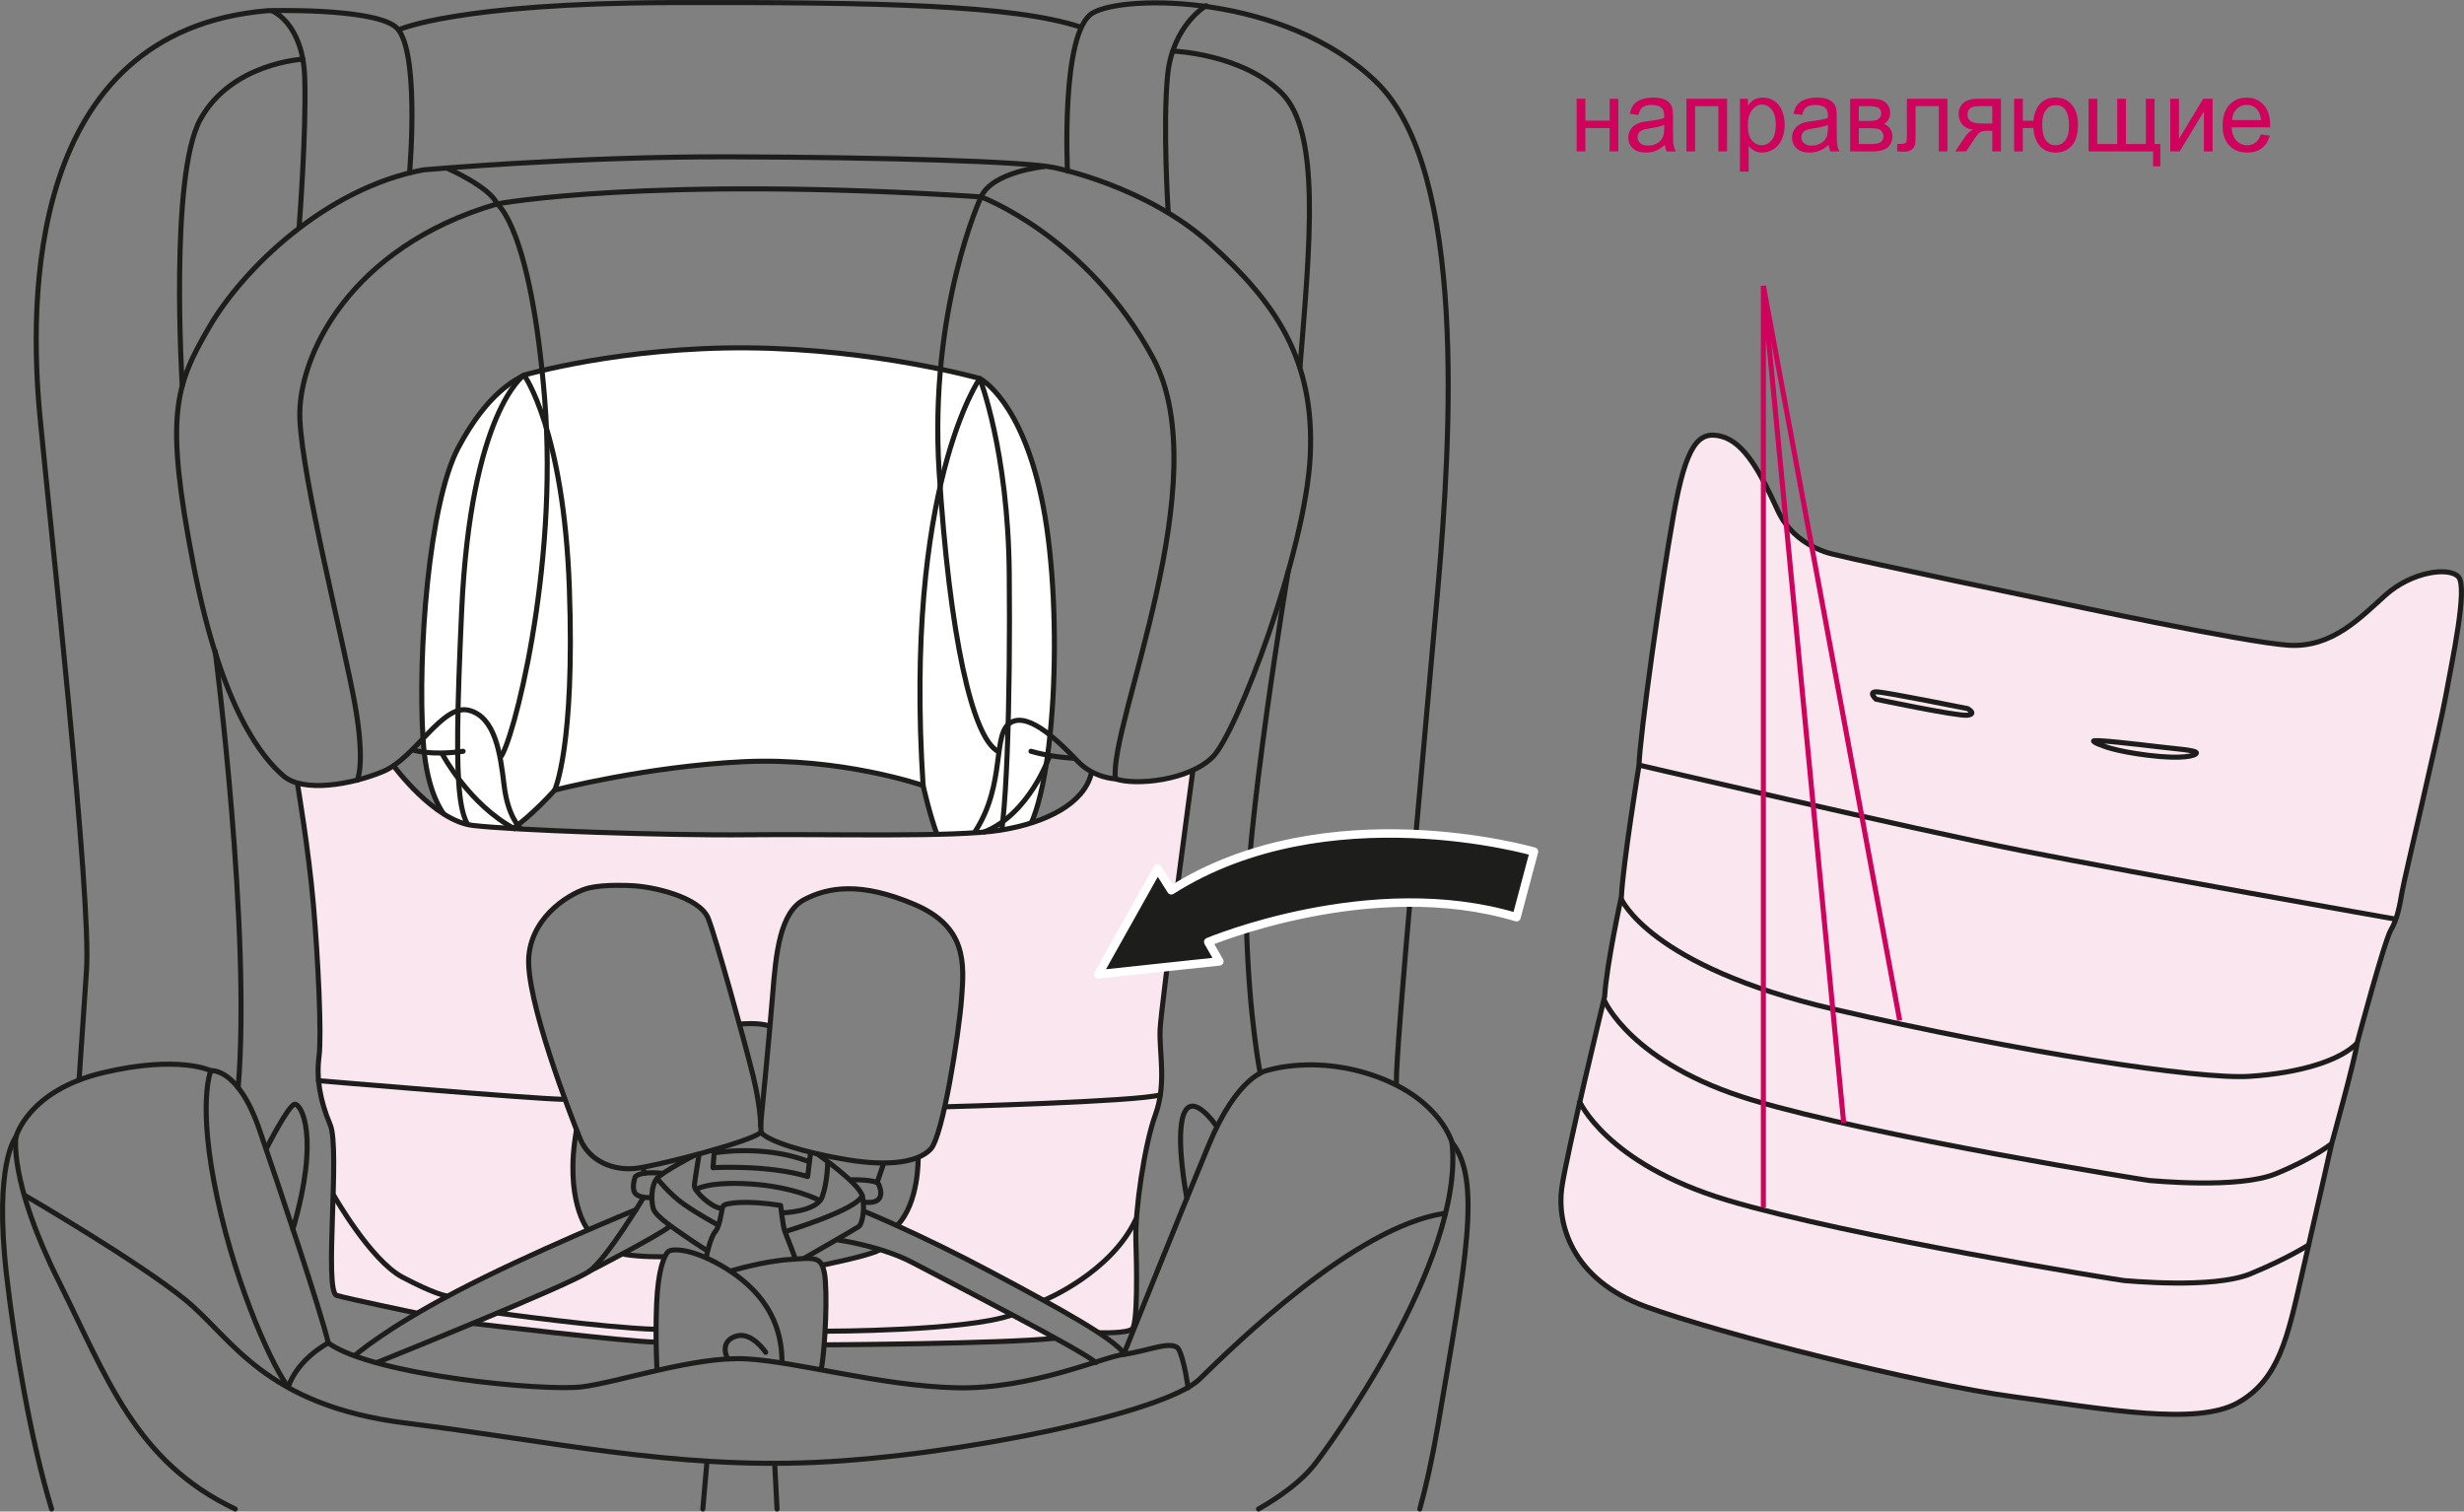 <?xml version="1.0" encoding="UTF-8"?>
<!DOCTYPE svg PUBLIC "-//W3C//DTD SVG 1.1//EN" "http://www.w3.org/Graphics/SVG/1.1/DTD/svg11.dtd">
<!-- Creator: CorelDRAW 2018 (64-Bit) -->
<svg xmlns="http://www.w3.org/2000/svg" xml:space="preserve" width="51.412mm" height="31.537mm" version="1.1" style="shape-rendering:geometricPrecision; text-rendering:geometricPrecision; image-rendering:optimizeQuality; fill-rule:evenodd; clip-rule:evenodd"
viewBox="0 0 3247.32 1991.97"
 xmlns:xlink="http://www.w3.org/1999/xlink">
 <rect x="0" y="0" width="3247.32" height="1991.97" fill="#808080" stroke="none"/>
 <defs>
  <style type="text/css">
   <![CDATA[
    .str1 {stroke:#1D1D1B;stroke-width:6.68;stroke-miterlimit:10}
    .str3 {stroke:#CF035C;stroke-width:6.68;stroke-miterlimit:10}
    .str0 {stroke:#1D1D1B;stroke-width:6.68;stroke-linecap:round;stroke-linejoin:round;stroke-miterlimit:10}
    .str2 {stroke:white;stroke-width:11.14;stroke-linecap:round;stroke-linejoin:round;stroke-miterlimit:10}
    .fil1 {fill:none;fill-rule:nonzero}
    .fil3 {fill:#1D1D1B;fill-rule:nonzero}
    .fil0 {fill:white;fill-rule:nonzero}
    .fil2 {fill:#FAE6EF;fill-rule:nonzero}
    .fil4 {fill:#CF035C;fill-rule:nonzero}
   ]]>
  </style>
 </defs>
 <g id="Слой_x0020_1">
  <path class="fil0" d="M731 1041.23c0,0 -55.33,62.68 -85.21,64.17 -29.82,1.45 -80.66,-16.38 -88.15,-130.01 -7.45,-113.53 7.48,-312.26 46.32,-385.46 38.84,-73.24 76.21,-89.58 86.7,-95.63 0,0 128.43,-37.37 295.81,-35.88 167.39,1.47 304.82,40.37 304.82,40.37 0,0 56.71,28.39 83.63,168.74 26.88,140.51 16.47,388.56 -28.3,437.87 -44.92,49.27 -100.23,23.93 -110.68,-2.98 -10.4,-26.94 -19.38,-67.23 -19.38,-67.23 0,0 -107.58,-37.32 -236.04,-31.44 -128.5,6.08 -249.54,37.47 -249.54,37.47z"/>
  <path class="fil1 str0" d="M731 1041.23c0,0 -55.33,62.68 -85.21,64.17 -29.82,1.45 -80.66,-16.38 -88.15,-130.01 -7.45,-113.53 7.48,-312.26 46.32,-385.46 38.84,-73.24 76.21,-89.58 86.7,-95.63 0,0 128.43,-37.37 295.81,-35.88 167.39,1.47 304.82,40.37 304.82,40.37 0,0 56.71,28.39 83.63,168.74 26.88,140.51 16.47,388.56 -28.3,437.87 -44.92,49.27 -100.23,23.93 -110.68,-2.98 -10.4,-26.94 -19.38,-67.23 -19.38,-67.23 0,0 -107.58,-37.32 -236.04,-31.44 -128.5,6.08 -249.54,37.47 -249.54,37.47z"/>
  <path class="fil1 str0" d="M731 1041.23c0,0 26.85,-56.86 19.36,-266 -7.46,-209.14 -59.69,-280.93 -59.69,-280.93 0,0 -70.32,47.79 -82.27,310.79 -11.92,262.93 -4.43,283.94 29.99,300.32"/>
  <path class="fil1 str0" d="M1216.57 1035.2c-25.49,-394.44 74.73,-536.38 74.73,-536.38 0,0 37.35,95.62 38.79,256.96 1.54,161.34 -2.89,348.16 -17.87,373.59"/>
  <path class="fil2" d="M519.16 1009.55c0,0 -65.13,33.58 -127.76,24.13 0,0 18.76,119.26 23.31,177.79 4.5,58.58 10.23,149.49 6.52,177.35 -3.69,27.87 -1.2,51.65 3.32,64.79 4.48,13.11 13.88,33.98 14.73,55.71 0.8,21.66 -1.25,88.08 -2.43,121.66 -1.24,33.58 0,73.71 8.98,77.01 9,3.26 101.2,22.95 101.2,22.95 0,0 90.51,-47.57 129.46,-66.38 38.9,-18.81 98.31,-44.63 98.31,-44.63 0,0 -32,-42.21 -13.13,-130.27 0,0 -41.78,-97.95 -59.85,-180.26 -17.96,-82.36 24.22,-115.89 65.59,-135.17 41.36,-19.3 136.75,-1.23 158.87,27.03 0,0 10.25,11.9 27.5,72.11 17.18,60.21 20.05,76.19 20.05,76.19 0,0 26.67,-3.32 40.15,2.45 0,0 8.96,-105.29 18.45,-131.13 9.42,-25.78 40.15,-55.26 102.4,-48.31 62.26,7.02 106.49,31.57 124.14,65.58 17.6,33.98 6.15,104.84 2.03,133.56 -4.12,28.68 -23.73,128.21 -32.78,139.66 -8.98,11.48 -17.6,14.77 -17.6,14.77 0,0 -3.68,60.59 -26.62,87.61 0,0 160.56,80.31 200.31,105.31 39.71,25 65.56,39.28 65.56,39.28 0,0 38.88,-0.8 43.41,-9.35 4.5,-8.63 4.9,-54.91 3.7,-86.88 -1.23,-31.93 1.2,-83.16 8.62,-121.71 7.33,-38.43 24.13,-85.14 24.98,-117.96 0.8,-32.76 -4.55,-58.91 2.85,-113.46 7.38,-54.5 38.08,-291.28 38.08,-291.28 0,0 -31.55,9.03 -49.53,10.28 -18.07,1.23 -36.86,3.3 -52.49,-2.05 0,0 -21.28,-3.68 -30.73,-7.75 0,0 -13.48,47.88 -72.09,63.43 -58.56,15.62 -91.31,19.3 -202.74,18.45 -111.41,-0.85 -360.93,-0.38 -401.43,-3.25 -40.56,-2.87 -130.31,-5.32 -149.54,-10.27 -19.25,-4.93 -62.28,-33.18 -93.81,-76.99z"/>
  <path class="fil2" d="M875.92 1656.8c0,0 -36.43,-0.8 -52.83,-4.12 0,0 -111.03,53.3 -143.79,67.6 -32.76,14.35 -54.88,24.58 -54.88,24.58 0,0 112.23,11.5 143.79,15.15 31.53,3.73 95.41,9.85 95.41,9.85 0,0 0.44,-45.86 3.68,-72.53 3.32,-26.63 8.62,-40.53 8.62,-40.53z"/>
  <path class="fil2" d="M1084.88 1667.03c0,0 4.07,22.55 2.85,55.26 -1.24,32.82 -1.24,50.02 -1.24,50.02 0,0 144.63,-2.07 179.44,-2.07 34.83,0 122.08,-6.51 122.08,-6.51 0,0 -34,-22.6 -53.65,-31.6 -19.68,-8.96 -90.16,-46.63 -109.38,-56.06 -19.28,-9.47 -44.66,-23.75 -67.61,-29.48 0,0 -43.03,16.76 -72.48,20.43z"/>
  <path class="fil1 str0" d="M379.88 1827.62c13.48,-38.11 52.83,-57.78 52.83,-57.78 -11.03,-45.45 -62.66,-199.11 -90.93,-281.44 -28.27,-82.31 -63.9,-77.39 -63.9,-77.39 0,0 -41.78,-20.93 -141.34,2.45 -99.56,23.35 -115.49,84.78 -115.49,84.78 0,0 -29.54,34.4 -12.3,183.11 10.57,91.46 31.85,217.34 59.25,307.27"/>
  <path class="fil1 str0" d="M1871.12 1988.63c8.14,-29.14 16.33,-65.42 24.04,-110.63 36.84,-216.32 57.74,-323.23 18.43,-372.39 0,0 -14.73,-55.28 -97.11,-86.01 -82.34,-30.75 -147.49,-8.6 -147.49,-8.6 0,0 -38.1,6.15 -76.18,98.31 -38.11,92.16 -111.82,275.27 -111.82,275.27"/>
  <path class="fil1 str0" d="M1565.8 1828.86c0,0 -4.95,-36.9 -12.3,-50.42 -7.37,-13.5 -41.78,2.45 -71.28,6.15 -29.48,3.72 -122.91,46.68 -222.42,44.27 -99.56,-2.49 -208.92,-34.42 -276.57,-38.12 -67.56,-3.69 -167.11,30.75 -216.25,36.88 -49.18,6.15 -274.05,-14.75 -334.3,-57.74"/>
  <path class="fil1 str0" d="M310.03 1988.63c-131.52,-62.16 -169.11,-173.18 -232.49,-299.88 -66.33,-132.74 -56.53,-190.52 -56.53,-190.52"/>
  <path class="fil1 str0" d="M1658.58 1988.63c46.56,-26.71 65.32,-48.14 73.14,-57.77 15.97,-19.68 199.11,-269.17 181.86,-425.23"/>
  <path class="fil1 str0" d="M33.31 1575.68c0,0 149.93,87.23 211.37,137.66 61.48,50.36 103.21,138.84 291.27,162.17 188,23.42 351.46,60.23 539.52,51.61 188,-8.53 459.59,-65.09 505.08,-109.37 45.48,-44.21 205.21,-201.54 323.2,-218.72"/>
  <path class="fil1 str0" d="M277.86 1411c0,0 -18.45,43 8.6,168.37 27.05,125.36 76.21,227.37 93.4,248.25"/>
  <path class="fil1 str0" d="M518.73 1009.14c0,0 52.83,72.5 104.46,78.64 51.61,6.19 251.95,13.52 362.53,12.3 110.61,-1.25 271.58,3.72 333.05,-6.11 61.46,-9.89 109.36,-35.67 119.21,-73.77"/>
  <path class="fil1 str0" d="M392.15 1033.68c0,0 14.75,87.28 20.88,158.54 6.15,71.26 11.1,172.06 7.38,200.32 -3.65,28.27 1.25,57.76 14.77,89.73 13.5,31.93 -8.62,219.97 8.56,224.91 17.24,4.88 105.7,23.31 105.7,23.31"/>
  <path class="fil1 str0" d="M468.33 1785.82c0,0 36.87,-33.18 132.74,-83.58 95.88,-50.4 237.22,-108.13 237.22,-108.13"/>
  <path class="fil1 str0" d="M848.09 1578.14c0,0 -47.91,79.88 -71.28,97.06 -23.36,17.22 -280.2,120.46 -280.2,120.46"/>
  <path class="fil1 str0" d="M776.8 1675.21c0,0 90.93,-46.7 105.68,-58.98"/>
  <path class="fil1 str0" d="M623.2 1744.04c0,0 207.09,24.58 240.27,24.58"/>
  <path class="fil1 str0" d="M1086.51 1772.28c0,0 232.29,-1.23 302.3,-8.58"/>
  <path class="fil1 str0" d="M1104.33 1634.04c0,0 57.14,7.98 98.91,30.15 41.76,22.13 226.12,116.69 240.89,131.47"/>
  <path class="fil1 str0" d="M1139.36 1596.57c0,0 72.5,29.48 167.11,79.88 94.65,50.38 161.01,87.26 175.77,108.13"/>
  <path class="fil1 str0" d="M1449.01 1756.33c0,0 35.69,1.23 43.07,-4.93 7.38,-6.15 6.11,-81.11 4.88,-117.99 -1.18,-36.86 11.05,-124.11 25.85,-164.66 14.73,-40.58 4.86,-81.11 6.1,-111.84 1.25,-30.73 43.05,-340.43 43.05,-340.43"/>
  <path class="fil1 str0" d="M914.45 1522.85c0,0 -40.55,20.88 -48.55,30.12 -7.95,9.2 -7.95,29.48 -4.88,39.93 3.03,10.41 30.68,28.25 43,36.86 12.32,8.62 27.01,17.82 27.01,17.82"/>
  <path class="fil1 str0" d="M931.04 1655.54c0,0 4.96,-24.6 11.67,-32.58 6.78,-7.93 8,-30.1 10.45,-33.8 2.47,-3.68 28.88,-7.98 75.61,-0.61 0,0 3.05,25.8 4.88,32 1.85,6.08 12.3,30.7 14.13,38.08"/>
  <path class="fil1 str0" d="M1002.93 1492.1c0,0 0.6,-29.46 -10.43,-74.35 -11.05,-44.88 -47.93,-178.19 -58.98,-207.07 -11.05,-28.88 -74.95,-43.03 -103.83,-43.61 0,0 -32.58,-1.89 -53.5,3.08 -20.86,4.9 -74.35,34.42 -79.21,89.68 -4.95,55.33 55.26,210.77 67.56,240.89 12.3,30.08 44.83,42.98 75.56,38.68 30.75,-4.25 149.94,-34.98 162.84,-47.3"/>
  <path class="fil1 str0" d="M1002.3 1483.5c0,0 11.68,-117.38 15.98,-172.69 4.3,-55.26 9.82,-108.77 41.8,-125.34 31.95,-16.62 74.35,-23.38 144.39,6.13 70.05,29.55 66.4,78.03 62.7,125.36 -3.7,47.31 -24.6,180.06 -40.58,197.27 -15.93,17.18 -54.05,23.33 -109.97,14.12 -55.92,-9.22 -105.08,-24.55 -113.72,-36.25"/>
  <path class="fil1 str0" d="M1076.65 1520.37c0,0 55.3,38.71 59.63,55.28 4.3,16.62 0,37.52 -4.32,40.58 -4.28,3.06 -70.63,41.11 -70.63,41.11"/>
  <path class="fil1 str0" d="M865.9 1552.94c0,0 16.58,20.88 35.03,33.8 20.52,14.38 45.46,27.65 45.46,27.65"/>
  <path class="fil1 str0" d="M1034.85 1622.99c0,0 94.07,-28.28 101.43,-47.3"/>
  <path class="fil1 str0" d="M921.22 1522.24c0,0 -5.53,32.53 -6.13,39.91 -0.65,7.38 21.46,28.26 34.42,30.13"/>
  <path class="fil1 str0" d="M1030.59 1598.4c0,0 45.5,-1.24 52.87,-20.9 7.33,-19.65 7.33,-46.08 7.33,-46.08"/>
  <path class="fil1 str0" d="M916.91 1567.69c0,0 15.33,-11.07 72.48,-7.4 57.15,3.68 90.35,21.53 90.35,21.53"/>
  <path class="fil1 str0" d="M941.52 1515.47l-1.87 23.35c0,0 71.93,-4.32 124.76,11.65l3.68 -30.1"/>
  <path class="fil1 str0" d="M942.72 1519.13c0,0 63.3,-11.01 121.66,11.07"/>
  <path class="fil1 str0" d="M857.95 1578.14c0,0 -14.15,1.23 -20.28,-4.95 -6.17,-6.11 -0.62,-22.13 -0.62,-22.13 0,0 4.3,-7.93 35.05,-4.9"/>
  <path class="fil1 str0" d="M1122.77 1554.77c0,0 31.95,-0.58 35,5.53 3.08,6.1 9.85,27.05 -17.83,23.98"/>
  <line class="fil1 str0" x1="1164.54" y1="1533.25" x2="1156.59" y2= "1556.62" />
  <line class="fil1 str0" x1="846.87" y1="1538.82" x2="849.94" y2= "1546.17" />
  <path class="fil1 str0" d="M1210 1526.5c0,0 1.24,57.78 -27.03,87.86"/>
  <path class="fil1 str0" d="M865.9 1805.47c0,0 -2.43,-40.53 -0.57,-86.66 1.83,-46.03 10.4,-65.11 15.3,-69.41 4.95,-4.3 30.17,-4.3 68.85,17.81 38.68,22.15 81.11,59.63 81.11,127.83"/>
  <path class="fil1 str0" d="M964.22 1674.6c0,0 41.18,-12.3 75.59,-14.75 34.42,-2.47 42.38,-4.28 46.68,17.83 4.33,22.13 1.25,100.13 -4.3,127.21"/>
  <path class="fil1 str0" d="M875.76 1656.15c0,0 -31.33,0.63 -52.27,-3.07"/>
  <path class="fil1 str0" d="M774.38 1619.9c0,0 -30.77,-38.68 -14.72,-130.27"/>
  <path class="fil1 str0" d="M1084.03 1667.21c0,0 60.83,-12.28 74.35,-19.66"/>
  <path class="fil1 str0" d="M1009.09 1782.14c0,0 -17.85,-27.03 -38.1,-21.53 -20.28,5.53 -16,23.35 -11.65,30.12"/>
  <path class="fil1 str0" d="M975.29 1349.55c0,0 23.95,-2.48 38.1,2.41"/>
  <path class="fil1 str0" d="M685.87 1091.48c0,0 -16.58,-14.75 -21.51,-56.57 -4.95,-41.73 -11.65,-90.31 -46.7,-98.93 -35.03,-8.56 -70.03,62.7 -112.42,80.53 -42.4,17.82 -105.75,28.25 -131.53,6.15 -25.83,-22.13 -81.73,-85.41 -119.17,-280.22 -37.52,-194.77 -24,-233.52 20.88,-310.91 44.88,-77.43 154.22,-183.71 282.67,-207.69 0,0 202.13,-17.82 403.69,-17.18 201.54,0.58 388.36,6.08 427.04,14.13 0,0 120.41,23.33 205.85,100.14 85.41,76.81 138.24,151.76 132.11,279.59 -6.17,127.79 -97.11,365.61 -128.43,396.94 -31.33,31.35 -102.01,38.1 -128.42,28.88 0,0 -27.67,-0.6 -49.18,-22.73 -21.46,-22.13 -63.21,-65.78 -88.43,-51.63 -25.23,14.15 -6.2,79.9 -46.73,143.16"/>
  <path class="fil1 str0" d="M543.92 988.22c0,0 22.75,7.98 66.38,1.83"/>
  <path class="fil1 str0" d="M583.27 994.36c0,0 35,65.73 94.61,97.73"/>
  <path class="fil1 str0" d="M1415.87 999.3c0,0 -30.15,-1.27 -57.13,-9.25"/>
  <path class="fil1 str0" d="M1382.68 997.45c0,0 -25.83,74.94 -85.41,98.89"/>
  <path class="fil1 str0" d="M470.81 1028.17c0,0 11.07,-20.9 -3.09,-100.16 -14.1,-79.3 -68.79,-293.1 -72.51,-375.46 -3.68,-82.33 65.8,-227.35 259.93,-283.85 0,0 200.94,-37.55 637.81,-9.25 0,0 140.78,52.27 226.75,212.59 86.05,160.37 -58.36,483.01 -49.73,554.27"/>
  <path class="fil1 str0" d="M589.99 222.02c0,0 55.92,24.6 65.15,46.72 0,0 44.23,30.04 62.66,256.78 18.42,226.79 -43.01,456.57 -58.38,472.54"/>
  <path class="fil1 str0" d="M1375.96 219.53c0,0 -68.25,6.77 -83.02,39.93 0,0 -68.78,147.48 -55.26,361.93 13.48,214.45 43.63,353.33 78.64,369.28"/>
  <path class="fil1 str0" d="M104.18 1423.27c0,0 3.25,-45.88 9.82,-144.19 6.56,-98.29 -47.5,-583.33 -61.41,-730.84 -13.93,-147.46 -19.7,-507.05 299.83,-534.15 0,0 134.38,-4.1 167.98,20.52 33.58,24.53 19.66,189.2 19.66,189.2"/>
  <path class="fil1 str0" d="M526.91 38.68c0,0 77.05,-34.42 355.58,-35.25 278.58,-0.8 452.29,3.25 540.75,31.98"/>
  <path class="fil1 str0" d="M1406.84 225.47c0,0 -9,-182.73 32.8,-208.11 41.78,-25.38 254.75,-25.38 374.39,90.93 119.65,116.36 98.33,468.68 81.13,665.28 -17.17,196.66 -55.7,605.47 -54.93,653.81"/>
  <path class="fil1 str0" d="M1660.84 1414.31c0,0 -14.77,-72.95 -18.07,-192.61 -3.25,-119.59 54.94,-468.62 54.94,-468.62"/>
  <path class="fil1 str0" d="M1589.58 7.55c0,0 -44.25,25.42 -50.78,91.74 -6.57,66.42 0.78,180.28 0.78,180.28"/>
  <path class="fil1 str0" d="M1546.14 67.34c0,0 90.11,3.25 142.52,54.9 52.46,51.61 37.73,199.07 24.62,361.31"/>
  <path class="fil1 str0" d="M359.79 14.9c0,0 39.32,16.4 41.78,86.85 2.48,70.48 -7.35,197.49 -7.35,197.49"/>
  <path class="fil1 str0" d="M399.11 78.01c0,0 -94.23,4.92 -135.14,79.46 -40.95,74.56 -23.79,350.72 -23.79,350.72"/>
  <path class="fil1 str0" d="M283.57 857.97c0,0 47.55,368.7 30.34,575.15"/>
  <path class="fil1 str0" d="M351.61 1512.58c0,0 28.66,-56.49 36.83,-57.36 8.22,-0.8 33.63,41.02 -2.43,164.65"/>
  <path class="fil1 str0" d="M1564.16 1578.94c0,0 -15.59,-80.3 -4.1,-110.61 11.45,-30.28 41.78,13.93 41.78,13.93"/>
  <path class="fil1 str0" d="M419.59 1424.12c0,0 278.6,23.71 322,24.58"/>
  <path class="fil1 str0" d="M1247.92 1458.5c0,0 248.29,-6.55 280.98,-15.56"/>
  <path class="fil1 str0" d="M440.09 1575.68c0,0 48.37,85.18 90.13,107.33 41.81,22.14 57.31,24.6 57.31,24.6"/>
  <path class="fil1 str0" d="M657.21 1730.53c0,0 135.16,18.87 206.46,21.3"/>
  <path class="fil1 str0" d="M1089.78 1754.29c0,0 183.51,-0.03 243.35,-21.32"/>
  <path class="fil1 str0" d="M1376.53 1713.31c0,0 87.68,-36.01 120.44,-106.49"/>
  <path class="fil1 str0" d="M931.64 1927.12c0,0 -2.51,27.48 -5.39,61.5"/>
  <path class="fil1 str0" d="M1020.97 1928.78c0,0 1.48,26.19 3.09,59.85"/>
  <path class="fil2" d="M2417.94 730.81c0,0 -52.54,-8.94 -74.94,-57.96 -22.42,-48.98 -43.45,-89.53 -74.22,-97.75 -30.82,-8.22 -46.79,11.58 -63.28,103.81 -16.51,92.25 -44.47,291.45 -45.39,329.37 0,0 -21.1,129.46 -23.24,173.34 0,0 -19.36,87.92 -22.13,131.76 0,0 -50.33,207.73 -56.53,252.7 -6.1,45.01 11.59,119.86 111.59,156.11 100.05,36.25 359.73,101.69 483.15,118.38 123.44,16.67 242.06,38.59 296.51,7.95 54.44,-30.66 65.56,-87.7 83.56,-165.87 17.98,-78.23 39.92,-175.56 39.92,-175.56 0,0 31.53,-113.53 33.51,-132.43 0,0 35.88,-134.54 44.48,-149.02 8.62,-14.44 11.61,-31.98 14.86,-50.65 3.18,-18.71 49.59,-213.53 57.55,-258.14 7.95,-44.61 29.41,-142.74 16.67,-156.65 -12.79,-13.86 -61.81,-6.46 -95.53,23.46 -33.6,29.97 -70.7,70.44 -128.7,66.6 -57.98,-3.83 -298.56,-55.26 -300.39,-55.68 -1.79,-0.33 -258.92,-53.97 -297.47,-63.79z"/>
  <path class="fil1 str1" d="M2417.94 730.81c0,0 -52.54,-8.94 -74.94,-57.96 -22.42,-48.98 -43.45,-89.53 -74.22,-97.75 -30.82,-8.22 -46.79,11.58 -63.28,103.81 -16.51,92.25 -44.47,291.45 -45.39,329.37 0,0 -21.1,129.46 -23.24,173.34 0,0 -19.36,87.92 -22.13,131.76 0,0 -50.33,207.73 -56.53,252.7 -6.1,45.01 11.59,119.86 111.59,156.11 100.05,36.25 359.73,101.69 483.15,118.38 123.44,16.67 242.06,38.59 296.51,7.95 54.44,-30.66 65.56,-87.7 83.56,-165.87 17.98,-78.23 39.92,-175.56 39.92,-175.56 0,0 31.53,-113.53 33.51,-132.43 0,0 35.88,-134.54 44.48,-149.02 8.62,-14.44 11.61,-31.98 14.86,-50.65 3.18,-18.71 49.59,-213.53 57.55,-258.14 7.95,-44.61 29.41,-142.74 16.67,-156.65 -12.79,-13.86 -61.81,-6.46 -95.53,23.46 -33.6,29.97 -70.7,70.44 -128.7,66.6 -57.98,-3.83 -298.56,-55.26 -300.39,-55.68 -1.79,-0.33 -258.92,-53.97 -297.47,-63.79z"/>
  <path class="fil1 str1" d="M2472.4 921.42c0,0 -11.61,-10.56 1.98,-9.63 13.52,0.92 118.56,21.97 118.56,21.97 0,0 12.92,7.02 0.09,8.74 -12.83,1.72 -120.63,-21.08 -120.63,-21.08z"/>
  <path class="fil1 str1" d="M2769.89 982.11c0,0 -8.24,-2.32 -10.76,-5.35 -2.52,-3.03 60.34,4.33 82.91,7.07 22.55,2.79 52.74,4.66 52.68,8.36 -0.16,3.74 -18.1,8.8 -63.79,3.14 -45.72,-5.68 -61.03,-13.21 -61.03,-13.21z"/>
  <path class="fil1 str1" d="M2160.1 1008.29c0,0 356.56,83.51 505.52,112.95 148.87,29.48 491.39,90.02 491.39,90.02"/>
  <path class="fil1 str1" d="M2136.39 1184.02c0,0 36.58,89.44 280.58,145.97 243.95,56.55 480.25,92.76 547.36,88.46 67.19,-4.33 119.97,-20.93 142.18,-43.81"/>
  <path class="fil1 str1" d="M2114.34 1318.24c0,0 34.7,83.42 195.41,131.53 160.63,48.13 519.98,105.95 523.15,105.97 3.14,0.03 116.4,11.48 166.22,-8.84 49.8,-20.34 73.82,-39.8 73.82,-39.8"/>
  <path class="fil1 str1" d="M2080.92 1450.08c0,0 34.7,83.42 195.42,131.54 160.63,48.13 519.98,105.95 523.14,105.97 3.14,0.02 116.4,11.48 166.22,-8.85 49.8,-20.34 78.68,-39.24 78.68,-39.24"/>
  <path class="fil3" d="M2021.62 1122.29c0,0 -272.89,-79.32 -477.97,50.96l-18.07 -28.65 -78.12 139.35 159.52 -17 -14.66 -25.58c0,0 214.91,-90.47 406.27,-32.64l23.04 -86.44z"/>
  <path class="fil1 str2" d="M2021.62 1122.29c0,0 -272.89,-79.32 -477.97,50.96l-18.07 -28.65 -78.12 139.35 159.52 -17 -14.66 -25.58c0,0 214.91,-90.47 406.27,-32.64l23.04 -86.44z"/>
  <path class="fil4" d="M2752.52 130.16l11.54 0 0 59.67 26.21 0 0 -59.67 11.52 0 0 59.67 26.31 0 0 -59.67 11.43 0 0 59.67 7.62 0 0 29.3 -9.54 0 0 -19.65 -85.09 0 0 -69.32zm-43.23 8.42c-5.62,0 -10.03,2.23 -13.14,6.64 -3.15,4.42 -4.71,10.59 -4.71,18.56 0,9.54 1.59,16.51 4.75,20.94 3.14,4.43 7.37,6.66 12.65,6.66 5.24,0 9.54,-2.05 12.88,-6.15 3.37,-4.12 5.04,-10.76 5.04,-19.9 0,-8.91 -1.47,-15.59 -4.37,-20.05 -2.87,-4.46 -7.26,-6.71 -13.1,-6.71zm-54.88 -8.42l11.5 0 0 28.99 13.95 0c1.02,-9.94 4.07,-17.49 9.11,-22.73 5.05,-5.22 11.63,-7.82 19.68,-7.82 6.88,0 12.3,1.4 16.26,4.23 3.94,2.83 7.24,6.73 9.8,11.7 2.58,4.95 3.88,11.63 3.88,20.04 0,11.96 -2.67,21.03 -8,27.23 -5.35,6.17 -12.57,9.27 -21.68,9.27 -8.49,0 -15.31,-2.87 -20.41,-8.62 -5.13,-5.75 -8,-13.62 -8.65,-23.64l-13.95 0 0 30.68 -11.5 0 0 -69.32zm-28.79 9.73l-16.38 0c-6.86,0 -11.29,1.07 -13.26,3.25 -2,2.19 -2.99,4.72 -2.99,7.64 0,4.12 1.45,7.18 4.37,9.11 2.94,1.94 8.09,2.9 15.51,2.9l12.75 0 0 -22.91zm11.45 -9.73l0 69.32 -11.45 0 0 -27.03 -6.64 0c-4.08,0 -7.09,0.56 -9.04,1.63 -2.01,1.07 -4.88,4.48 -8.69,10.27l-10.03 15.13 -14.28 0 12.41 -18.68c3.81,-5.68 7.57,-8.91 11.34,-9.64 -6.58,-0.92 -11.46,-3.34 -14.64,-7.24 -3.16,-3.92 -4.77,-8.42 -4.77,-13.52 0,-5.99 2.07,-10.88 6.26,-14.62 4.14,-3.75 10.16,-5.62 18.05,-5.62l31.48 0zm-123.97 0l53.48 0 0 69.32 -11.43 0 0 -59.59 -30.55 0 0 34.52c0,8.07 -0.22,13.37 -0.76,15.93 -0.49,2.56 -1.91,4.81 -4.21,6.73 -2.32,1.91 -5.64,2.87 -9.99,2.87 -2.7,0 -5.77,-0.18 -9.27,-0.54l0 -9.78 5.03 0c2.41,0 4.12,-0.24 5.15,-0.73 1.02,-0.51 1.69,-1.31 2.03,-2.41 0.33,-1.09 0.51,-4.64 0.51,-10.63l0 -45.7zm-63.31 59.67l15.18 0c6.53,0 11.01,-0.76 13.43,-2.32 2.43,-1.53 3.7,-4.21 3.83,-8 0,-2.23 -0.69,-4.28 -2.12,-6.17 -1.4,-1.88 -3.23,-3.08 -5.51,-3.59 -2.25,-0.49 -5.86,-0.76 -10.87,-0.76l-13.95 0 0 20.83zm0 -30.48l12.3 0c4.9,0 8.27,-0.27 10.09,-0.8 1.85,-0.51 3.47,-1.56 4.95,-3.14 1.43,-1.59 2.16,-3.5 2.16,-5.73 0,-3.66 -1.27,-6.2 -3.81,-7.64 -2.54,-1.43 -6.87,-2.14 -13.04,-2.14l-12.66 0 0 19.45zm-11.51 -29.19l26.56 0c6.52,0 11.38,0.56 14.55,1.67 3.19,1.12 5.93,3.15 8.18,6.11 2.29,2.94 3.45,6.51 3.45,10.63 0,3.32 -0.69,6.19 -2.03,8.67 -1.36,2.45 -3.37,4.5 -6.06,6.15 3.21,1.09 5.86,3.14 7.98,6.13 2.12,2.96 3.16,6.51 3.16,10.58 -0.42,6.58 -2.74,11.46 -6.9,14.62 -4.19,3.18 -10.25,4.77 -18.25,4.77l-30.63 0 0 -69.32zm-29.26 34.54c-4.19,1.74 -10.45,3.21 -18.83,4.43 -4.72,0.69 -8.07,1.47 -10.03,2.34 -1.96,0.89 -3.47,2.16 -4.55,3.83 -1.07,1.69 -1.58,3.54 -1.58,5.57 0,3.14 1.14,5.75 3.47,7.84 2.32,2.09 5.73,3.14 10.21,3.14 4.43,0 8.38,-0.98 11.83,-2.96 3.44,-1.98 5.99,-4.7 7.62,-8.14 1.23,-2.67 1.85,-6.57 1.85,-11.76l0 -4.3zm3.25 34.78c-1.18,-2.43 -1.94,-5.28 -2.3,-8.54 -4.25,3.7 -8.38,6.31 -12.32,7.83 -3.94,1.52 -8.17,2.29 -12.7,2.29 -7.47,0 -13.19,-1.85 -17.21,-5.57 -4.01,-3.72 -6.01,-8.49 -6.01,-14.28 0,-3.39 0.76,-6.49 2.27,-9.29 1.51,-2.81 3.49,-5.08 5.94,-6.78 2.45,-1.69 5.22,-2.96 8.29,-3.85 2.27,-0.6 5.66,-1.18 10.23,-1.76 9.29,-1.11 16.16,-2.47 20.55,-4.03 0.04,-1.63 0.06,-2.63 0.06,-3.08 0,-4.79 -1.09,-8.15 -3.27,-10.12 -2.92,-2.65 -7.31,-3.99 -13.11,-3.99 -5.43,0 -9.42,0.98 -12.01,2.92 -2.58,1.94 -4.48,5.35 -5.7,10.27l-11.27 -1.56c1.02,-4.92 2.72,-8.89 5.05,-11.89 2.34,-3.03 5.73,-5.38 10.16,-7 4.46,-1.63 9.58,-2.45 15.44,-2.45 5.79,0 10.49,0.69 14.12,2.07 3.64,1.4 6.28,3.16 8,5.28 1.69,2.1 2.9,4.77 3.56,7.98 0.4,2 0.58,5.62 0.58,10.83l0 15.69c0,10.92 0.25,17.82 0.76,20.72 0.47,2.89 1.45,5.66 2.9,8.31l-12.03 0zm-108.78 -34.27c0,8.94 1.76,15.53 5.31,19.79 3.54,4.25 7.84,6.39 12.85,6.39 5.13,0 9.52,-2.2 13.15,-6.62 3.65,-4.41 5.48,-11.27 5.48,-20.54 0,-8.82 -1.78,-15.44 -5.34,-19.83 -3.57,-4.42 -7.82,-6.59 -12.75,-6.59 -4.93,0 -9.27,2.34 -13.04,7.02 -3.76,4.68 -5.66,11.48 -5.66,20.39zm-10.43 60.85l0 -95.9 10.5 0 0 9c2.47,-3.52 5.26,-6.15 8.38,-7.91 3.09,-1.76 6.88,-2.65 11.3,-2.65 5.81,0 10.94,1.52 15.37,4.57 4.43,3.03 7.78,7.35 10.05,12.9 2.27,5.55 3.39,11.6 3.39,18.22 0,7.11 -1.24,13.5 -3.75,19.19 -2.49,5.66 -6.13,10.02 -10.87,13.06 -4.77,3.01 -9.76,4.52 -15.02,4.52 -3.83,0 -7.26,-0.82 -10.34,-2.49 -3.03,-1.65 -5.55,-3.75 -7.51,-6.26l0 33.75 -11.5 0zm-70.56 -95.9l53.61 0 0 69.32 -11.5 0 0 -59.59 -30.6 0 0 59.59 -11.51 0 0 -69.32zm-29.28 34.54c-4.17,1.74 -10.43,3.21 -18.78,4.43 -4.74,0.69 -8.11,1.47 -10.07,2.34 -1.94,0.89 -3.48,2.16 -4.55,3.83 -1.05,1.69 -1.59,3.54 -1.59,5.57 0,3.14 1.16,5.75 3.48,7.84 2.34,2.09 5.72,3.14 10.21,3.14 4.45,0 8.38,-0.98 11.85,-2.96 3.45,-1.98 5.98,-4.7 7.6,-8.14 1.25,-2.67 1.85,-6.57 1.85,-11.76l0 -4.3zm3.28 34.78c-1.21,-2.43 -1.96,-5.28 -2.32,-8.54 -4.26,3.7 -8.38,6.31 -12.3,7.83 -3.94,1.52 -8.2,2.29 -12.7,2.29 -7.47,0 -13.19,-1.85 -17.21,-5.57 -4.03,-3.72 -6.04,-8.49 -6.04,-14.28 0,-3.39 0.78,-6.49 2.3,-9.29 1.49,-2.81 3.47,-5.08 5.92,-6.78 2.47,-1.69 5.24,-2.96 8.31,-3.85 2.25,-0.6 5.66,-1.18 10.23,-1.76 9.32,-1.11 16.13,-2.47 20.52,-4.03 0.04,-1.63 0.07,-2.63 0.07,-3.08 0,-4.79 -1.07,-8.15 -3.25,-10.12 -2.94,-2.65 -7.31,-3.99 -13.13,-3.99 -5.41,0 -9.4,0.98 -11.99,2.92 -2.58,1.94 -4.48,5.35 -5.73,10.27l-11.25 -1.56c1.02,-4.92 2.7,-8.89 5.05,-11.89 2.34,-3.03 5.73,-5.38 10.16,-7 4.43,-1.63 9.56,-2.45 15.42,-2.45 5.8,0 10.52,0.69 14.15,2.07 3.61,1.4 6.28,3.16 7.98,5.28 1.72,2.1 2.9,4.77 3.59,7.98 0.38,2 0.58,5.62 0.58,10.83l0 15.69c0,10.92 0.25,17.82 0.74,20.72 0.49,2.89 1.47,5.66 2.92,8.31l-12.03 0zm-118.63 -69.32l11.5 0 0 28.85 31.93 0 0 -28.85 11.52 0 0 69.32 -11.52 0 0 -30.75 -31.93 0 0 30.75 -11.5 0 0 -69.32z"/>
  <path class="fil4" d="M2941.72 158.17l37.95 0c-0.51,-5.84 -1.96,-10.21 -4.35,-13.13 -3.68,-4.52 -8.43,-6.8 -14.29,-6.8 -5.28,0 -9.71,1.83 -13.32,5.44 -3.61,3.61 -5.6,8.44 -5.99,14.48zm37.82 19.01l11.89 1.49c-1.89,7.09 -5.34,12.59 -10.4,16.51 -5.1,3.92 -11.59,5.89 -19.45,5.89 -9.96,0 -17.82,-3.12 -23.66,-9.36 -5.82,-6.24 -8.72,-15.02 -8.72,-26.29 0,-11.65 2.92,-20.7 8.82,-27.16 5.89,-6.44 13.5,-9.65 22.88,-9.65 9.11,0 16.54,3.15 22.26,9.47 5.77,6.3 8.64,15.17 8.64,26.62 0,0.69 -0.02,1.74 -0.06,3.15l-50.65 0c0.42,7.6 2.54,13.43 6.33,17.49 3.79,4.04 8.53,6.06 14.22,6.06 4.21,0 7.79,-1.14 10.81,-3.39 2.98,-2.27 5.34,-5.88 7.09,-10.83zm-119.35 -47.02l11.5 0 0 52.88 31.93 -52.88 12.41 0 0 69.32 -11.51 0 0 -52.54 -31.93 52.54 -12.39 0 0 -69.32z"/>
  <polyline class="fil1 str3" points="2429.8,1479.8 2323.96,376.83 2323.96,1591.21 "/>
  <line class="fil1 str3" x1="2323.96" y1="376.83" x2="2503.62" y2= "1344.73" />
 </g>
</svg>
